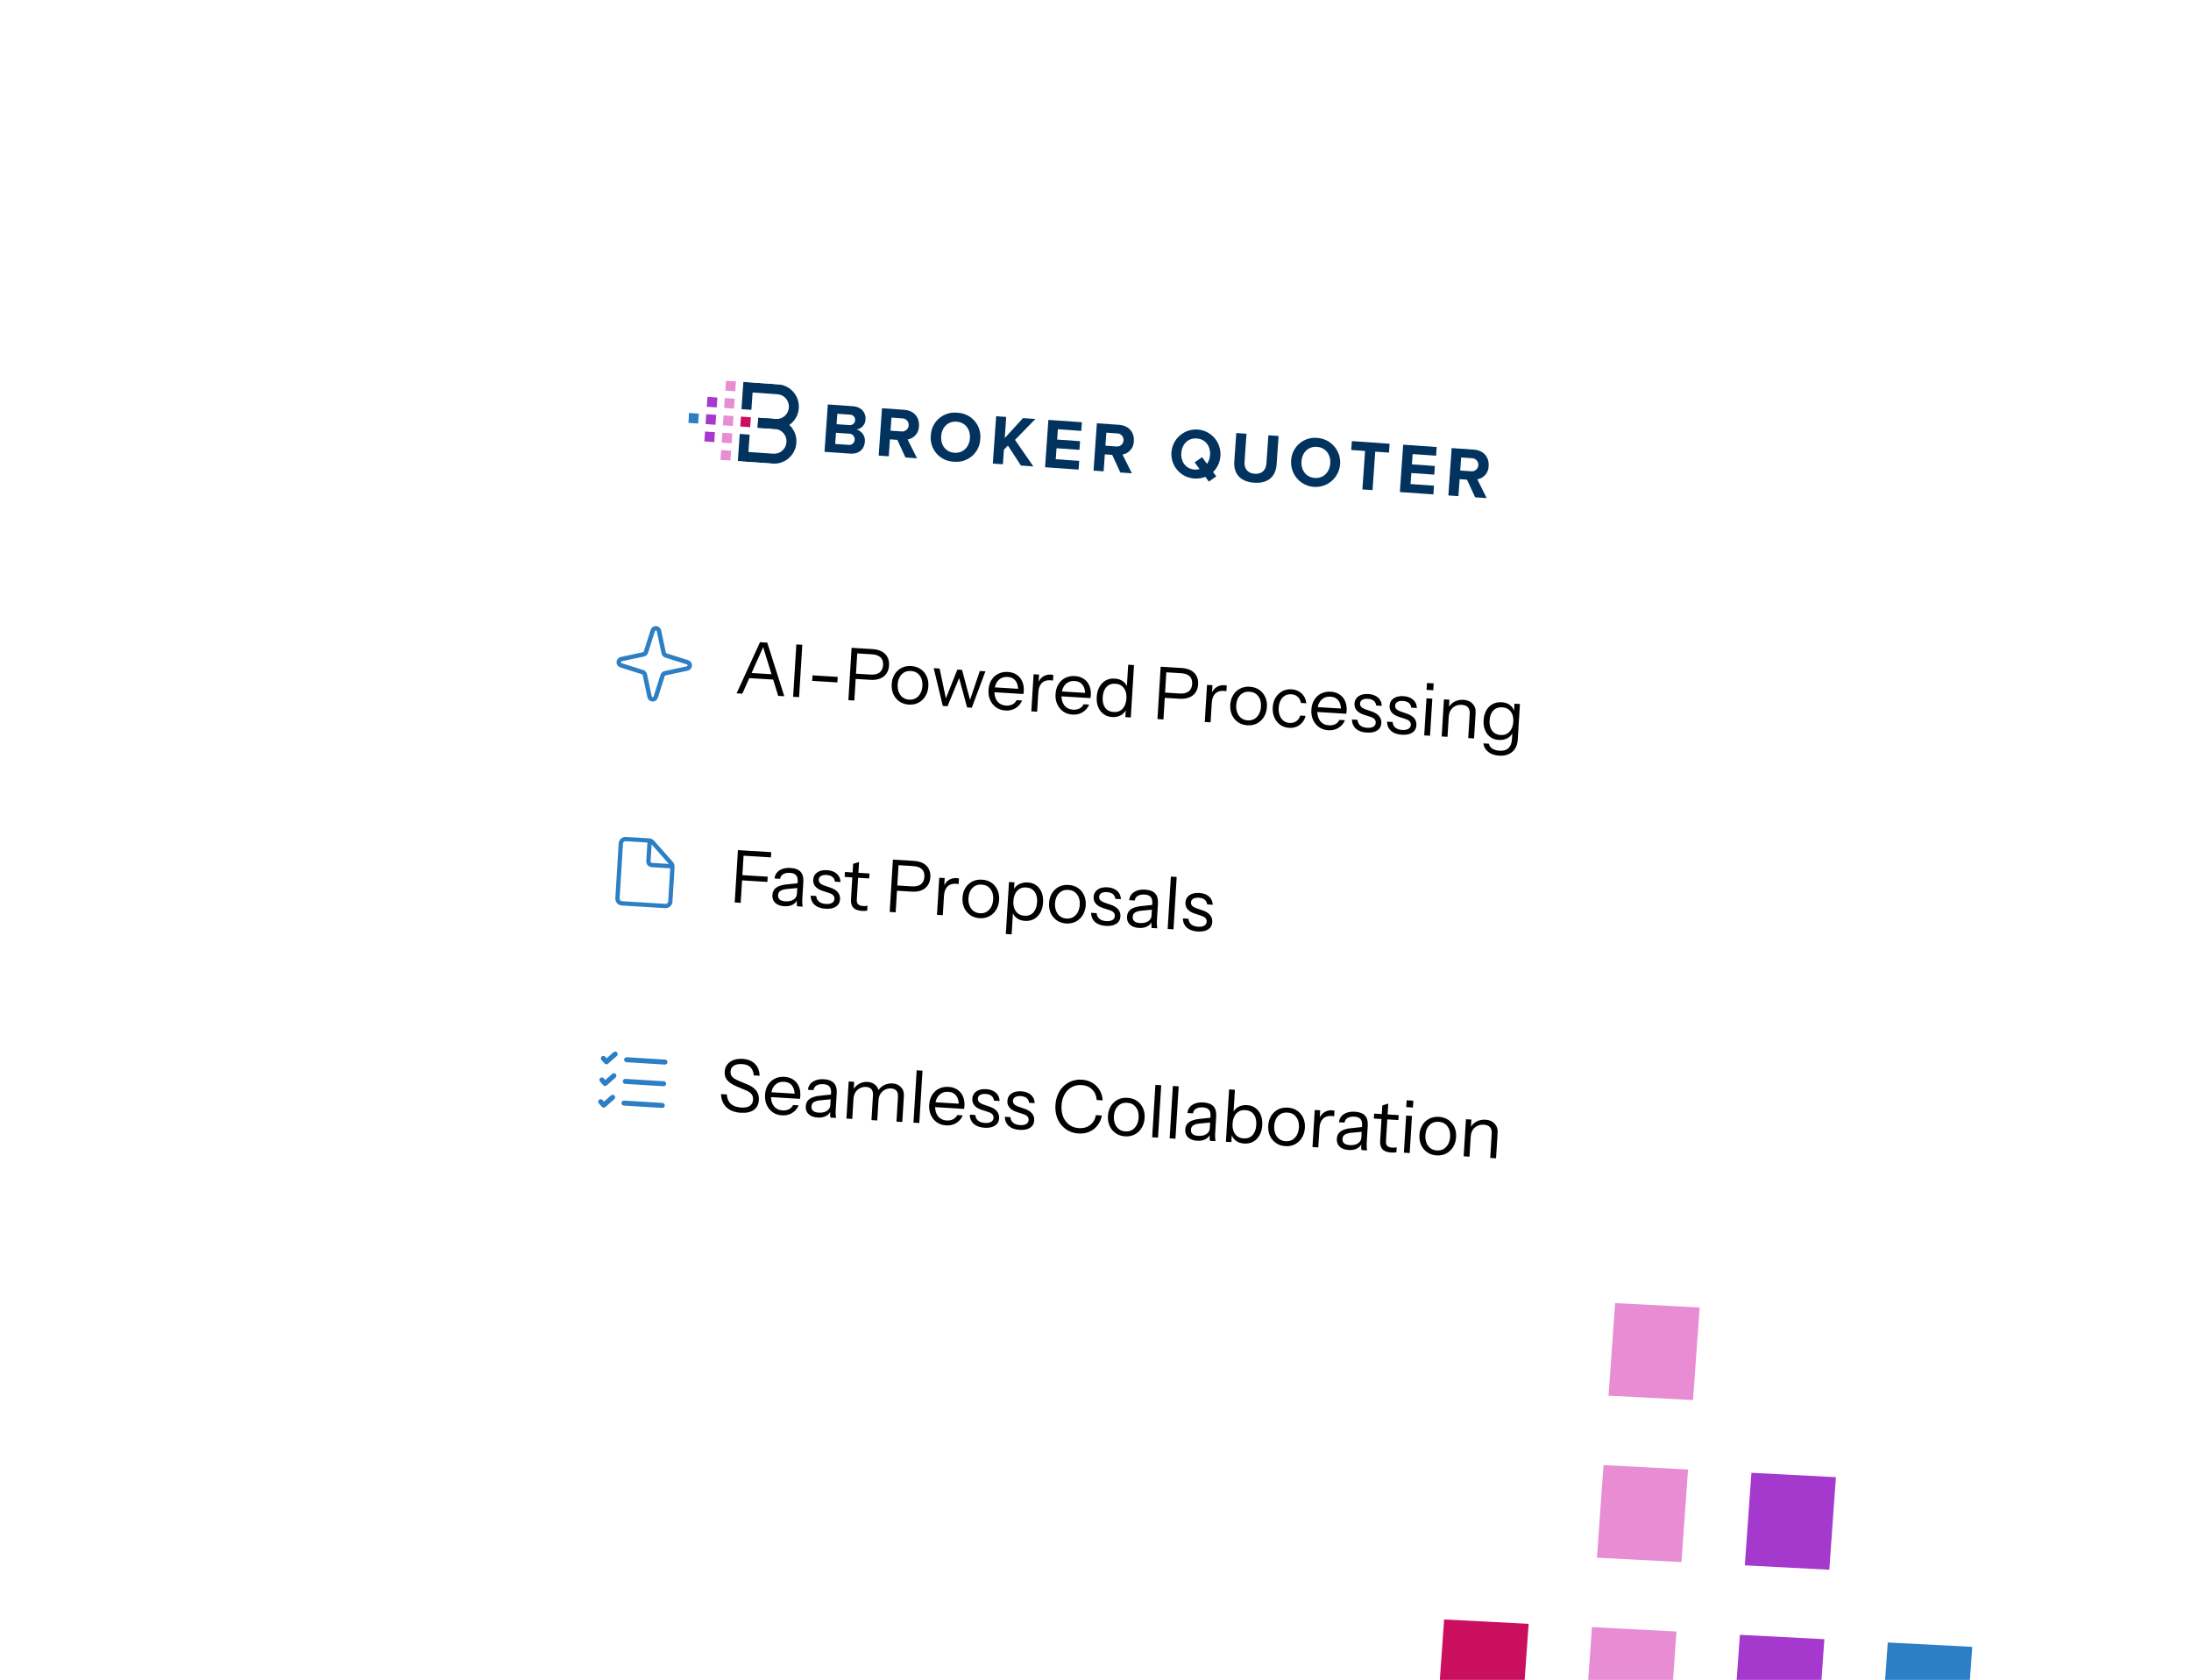 <svg width="493" height="378" viewBox="0 0 493 378" fill="none" xmlns="http://www.w3.org/2000/svg">
<rect y="207.97" width="336.619" height="483.647" rx="24" transform="rotate(-20.599 0 207.97)" fill="white" fill-opacity="0.8"/>
<g filter="url(#filter0_d_1902_3072)">
<rect x="121.398" y="14.943" width="353.24" height="507.527" rx="25" transform="rotate(3.435 121.398 14.943)" fill="white"/>
</g>
<g filter="url(#filter1_ddd_1902_3072)">
<rect x="140.883" y="54.744" width="210.578" height="28.551" rx="14.276" transform="rotate(4 140.883 54.744)" fill="white"/>
<g clip-path="url(#clip0_1902_3072)">
<g opacity="0.999">
<path d="M168.952 69.896L166.722 69.74L166.566 71.971L168.796 72.126L168.952 69.896Z" fill="#C90F5E"/>
<path d="M165.049 69.623L162.819 69.468L162.663 71.698L164.894 71.854L165.049 69.623Z" fill="#E88CD3"/>
<path d="M161.147 69.35L158.917 69.195L158.761 71.425L160.991 71.581L161.147 69.35Z" fill="#A639CD"/>
<path d="M157.244 69.078L155.014 68.922L154.858 71.152L157.088 71.308L157.244 69.078Z" fill="#2C7FC4"/>
<path d="M165.595 61.818L163.365 61.662L163.209 63.892L165.439 64.048L165.595 61.818Z" fill="#E88CD3"/>
<path d="M165.322 65.721L163.092 65.565L162.936 67.795L165.166 67.951L165.322 65.721Z" fill="#E88CD3"/>
<path d="M161.42 65.448L159.19 65.292L159.034 67.522L161.264 67.678L161.42 65.448Z" fill="#A639CD"/>
<path d="M164.777 73.526L162.546 73.37L162.39 75.6L164.621 75.756L164.777 73.526Z" fill="#E88CD3"/>
<path d="M160.874 73.253L158.644 73.097L158.488 75.327L160.718 75.483L160.874 73.253Z" fill="#A639CD"/>
<path d="M164.504 77.429L162.274 77.273L162.118 79.503L164.348 79.659L164.504 77.429Z" fill="#E88CD3"/>
<path d="M170.469 72.243L170.625 70.013L174.528 70.286C174.716 70.3 174.906 70.294 175.093 70.27C175.455 70.222 175.803 70.103 176.119 69.92C176.588 69.649 176.969 69.247 177.215 68.764C177.298 68.601 177.364 68.429 177.413 68.253C177.515 67.887 177.542 67.505 177.492 67.129C177.445 66.766 177.326 66.416 177.143 66.099C176.872 65.63 176.471 65.249 175.987 65.003C175.824 64.92 175.652 64.854 175.476 64.804C175.293 64.754 175.106 64.723 174.918 64.711L169.342 64.321L169.069 68.224L166.839 68.068L167.268 61.935L175.073 62.481C175.413 62.505 175.75 62.562 176.078 62.654C176.71 62.83 177.302 63.129 177.819 63.534C178.588 64.135 179.166 64.947 179.483 65.871C179.59 66.183 179.665 66.505 179.709 66.833C179.798 67.51 179.75 68.198 179.567 68.855C179.391 69.488 179.092 70.08 178.687 70.597C178.086 71.365 177.275 71.943 176.352 72.26C176.04 72.367 175.717 72.443 175.39 72.487C175.052 72.531 174.711 72.541 174.372 72.516L170.469 72.243Z" fill="#02335E"/>
<path d="M170.625 70.013L170.469 72.243L174.372 72.516C174.56 72.529 174.747 72.561 174.929 72.611C175.281 72.709 175.609 72.875 175.897 73.1C176.324 73.434 176.645 73.885 176.821 74.397C176.88 74.571 176.922 74.75 176.946 74.932C176.996 75.308 176.969 75.69 176.868 76.055C176.77 76.407 176.604 76.735 176.379 77.023C176.045 77.45 175.594 77.771 175.082 77.947C174.908 78.007 174.729 78.049 174.547 78.073C174.36 78.098 174.17 78.104 173.982 78.092L168.406 77.702L168.679 73.799L166.449 73.643L166.02 79.776L173.826 80.322C174.166 80.346 174.507 80.335 174.844 80.29C175.495 80.204 176.123 79.99 176.691 79.661C177.536 79.173 178.221 78.45 178.664 77.58C178.813 77.286 178.933 76.977 179.022 76.659C179.204 76.001 179.252 75.313 179.163 74.636C179.077 73.985 178.863 73.358 178.534 72.789C178.045 71.944 177.322 71.259 176.451 70.817C176.157 70.668 175.849 70.548 175.532 70.459C175.204 70.368 174.867 70.31 174.528 70.286L170.625 70.013Z" fill="#02335E"/>
</g>
<path d="M186.27 67.012L191.876 67.404C193.905 67.546 194.852 68.912 194.753 70.334C194.746 70.895 194.54 71.435 194.173 71.859C193.805 72.283 193.299 72.563 192.745 72.649C193.331 72.817 193.839 73.186 194.179 73.691C194.52 74.197 194.671 74.806 194.606 75.412C194.494 77.01 193.334 78.213 191.306 78.071L185.524 77.666L186.27 67.012ZM191.082 71.65C191.242 71.675 191.407 71.666 191.563 71.623C191.72 71.58 191.866 71.504 191.992 71.401C192.117 71.297 192.219 71.169 192.292 71.023C192.364 70.877 192.404 70.718 192.41 70.555C192.424 70.395 192.403 70.233 192.351 70.081C192.298 69.929 192.214 69.79 192.105 69.672C191.995 69.554 191.862 69.46 191.714 69.397C191.566 69.333 191.407 69.301 191.246 69.302L188.402 69.103L188.238 71.452L191.082 71.65ZM190.851 76.096C191.025 76.13 191.205 76.126 191.378 76.083C191.55 76.041 191.712 75.961 191.851 75.851C191.989 75.74 192.103 75.6 192.183 75.441C192.262 75.283 192.307 75.108 192.313 74.931C192.326 74.756 192.303 74.58 192.243 74.415C192.184 74.25 192.091 74.099 191.969 73.972C191.848 73.846 191.701 73.746 191.539 73.68C191.376 73.614 191.202 73.583 191.026 73.589L188.103 73.384L187.928 75.893L190.851 76.096Z" fill="#02335E"/>
<path d="M201.909 74.975L200.247 74.859L199.981 78.677L197.713 78.518L198.458 67.864L203.441 68.213C205.661 68.368 206.918 69.916 206.779 71.897C206.774 72.618 206.515 73.313 206.048 73.862C205.582 74.41 204.936 74.777 204.226 74.897L206.34 79.122L203.736 78.94L201.909 74.975ZM202.969 70.138L200.589 69.971L200.384 72.911L202.764 73.077C202.966 73.109 203.173 73.098 203.371 73.046C203.568 72.994 203.753 72.901 203.913 72.773C204.073 72.645 204.205 72.486 204.3 72.304C204.394 72.123 204.45 71.923 204.464 71.719C204.479 71.515 204.451 71.31 204.383 71.117C204.314 70.924 204.206 70.748 204.065 70.599C203.925 70.45 203.755 70.332 203.566 70.253C203.377 70.173 203.174 70.134 202.969 70.138Z" fill="#02335E"/>
<path d="M215.385 68.87C216.123 68.891 216.848 69.063 217.515 69.376C218.183 69.689 218.779 70.136 219.266 70.69C219.753 71.244 220.12 71.892 220.346 72.594C220.571 73.296 220.649 74.037 220.575 74.771C220.546 75.508 220.366 76.231 220.045 76.894C219.724 77.558 219.27 78.149 218.711 78.63C218.151 79.11 217.499 79.47 216.794 79.687C216.089 79.904 215.348 79.974 214.615 79.892C213.879 79.869 213.156 79.696 212.49 79.382C211.824 79.068 211.23 78.621 210.745 78.067C210.26 77.514 209.893 76.867 209.669 76.165C209.445 75.464 209.368 74.725 209.442 73.992C209.471 73.257 209.651 72.535 209.97 71.873C210.29 71.21 210.743 70.62 211.3 70.139C211.858 69.659 212.508 69.299 213.211 69.08C213.914 68.862 214.654 68.79 215.385 68.87ZM215.245 70.883C213.28 70.746 211.913 72.159 211.774 74.155C211.635 76.136 212.791 77.742 214.756 77.879C216.72 78.016 218.104 76.588 218.243 74.608C218.382 72.61 217.209 71.022 215.245 70.884L215.245 70.883Z" fill="#02335E"/>
<path d="M226.794 76.266L225.894 77.198L225.665 80.473L223.397 80.314L224.142 69.66L226.41 69.819L226.077 74.579L230.18 70.082L232.975 70.278L228.393 74.981L232.518 80.952L229.722 80.756L226.794 76.266Z" fill="#02335E"/>
<path d="M235.898 70.482L243.437 71.01L243.301 72.961L238.03 72.592L237.868 74.908L243.028 75.269L242.891 77.22L237.732 76.86L237.559 79.336L242.829 79.704L242.692 81.669L235.153 81.142L235.898 70.482Z" fill="#02335E"/>
<path d="M250.259 78.356L248.597 78.24L248.33 82.058L246.062 81.899L246.807 71.245L251.791 71.594C254.011 71.749 255.267 73.297 255.129 75.278C255.124 75.999 254.865 76.694 254.398 77.243C253.931 77.791 253.286 78.158 252.576 78.278L254.689 82.503L252.086 82.321L250.259 78.356ZM251.319 73.519L248.939 73.352L248.733 76.292L251.113 76.458C251.315 76.489 251.522 76.478 251.719 76.425C251.917 76.372 252.101 76.279 252.261 76.152C252.42 76.024 252.552 75.865 252.647 75.684C252.742 75.503 252.798 75.304 252.812 75.1C252.827 74.896 252.798 74.692 252.73 74.499C252.661 74.307 252.553 74.13 252.412 73.982C252.272 73.833 252.102 73.715 251.914 73.636C251.726 73.556 251.523 73.516 251.319 73.519Z" fill="#02335E"/>
<path d="M272.957 82.223L273.674 83.188L272.002 84.372L271.226 83.309C270.404 83.618 269.524 83.743 268.649 83.674C267.562 83.586 266.526 83.178 265.671 82.502C264.816 81.826 264.181 80.912 263.844 79.875C263.507 78.839 263.484 77.726 263.779 76.676C264.073 75.627 264.671 74.688 265.498 73.978C266.325 73.267 267.343 72.817 268.425 72.685C269.507 72.552 270.604 72.742 271.578 73.231C272.552 73.721 273.359 74.487 273.899 75.434C274.438 76.381 274.685 77.466 274.609 78.554C274.541 79.942 273.951 81.252 272.957 82.223ZM269.923 81.546L268.809 80.039L270.479 78.872L271.593 80.378C272.004 79.792 272.241 79.102 272.278 78.387C272.418 76.391 271.245 74.8 269.28 74.663C267.316 74.525 265.949 75.939 265.809 77.935C265.671 79.916 266.826 81.521 268.791 81.659C269.172 81.689 269.556 81.651 269.923 81.546Z" fill="#02335E"/>
<path d="M278.179 73.439L280.479 73.6L280.037 79.925C279.933 81.41 280.676 82.491 282.337 82.607C283.966 82.721 284.852 81.755 284.956 80.269L285.399 73.944L287.699 74.105L287.252 80.494C287.067 83.145 285.423 84.844 282.197 84.618C278.938 84.391 277.548 82.464 277.731 79.844L278.179 73.439Z" fill="#02335E"/>
<path d="M296.464 74.54C297.551 74.625 298.589 75.031 299.446 75.705C300.304 76.379 300.942 77.292 301.282 78.329C301.621 79.365 301.646 80.479 301.353 81.53C301.061 82.58 300.464 83.521 299.638 84.233C298.811 84.945 297.793 85.396 296.711 85.53C295.628 85.665 294.53 85.475 293.555 84.986C292.58 84.498 291.772 83.731 291.232 82.784C290.692 81.836 290.444 80.75 290.52 79.662C290.549 78.927 290.729 78.205 291.049 77.542C291.369 76.879 291.821 76.29 292.379 75.809C292.936 75.329 293.587 74.968 294.289 74.75C294.992 74.531 295.732 74.46 296.464 74.54ZM296.323 76.553C294.359 76.415 292.992 77.829 292.852 79.825C292.714 81.806 293.869 83.411 295.834 83.549C297.799 83.686 299.183 82.258 299.321 80.277C299.461 78.279 298.288 76.691 296.323 76.554L296.323 76.553Z" fill="#02335E"/>
<path d="M307.159 77.472L304.044 77.254L304.184 75.257L312.681 75.852L312.542 77.848L309.443 77.631L308.838 86.289L306.552 86.129L307.159 77.472Z" fill="#02335E"/>
<path d="M315.731 76.065L323.271 76.592L323.134 78.543L317.863 78.175L317.702 80.491L322.861 80.852L322.725 82.803L317.565 82.442L317.392 84.918L322.663 85.287L322.526 87.251L314.986 86.724L315.731 76.065Z" fill="#02335E"/>
<path d="M330.092 83.939L328.432 83.823L328.165 87.64L325.897 87.482L326.642 76.828L331.625 77.176C333.845 77.332 335.102 78.88 334.963 80.861C334.958 81.581 334.699 82.277 334.233 82.825C333.766 83.374 333.12 83.74 332.41 83.861L334.524 88.085L331.92 87.903L330.092 83.939ZM331.153 79.101L328.773 78.935L328.567 81.874L330.947 82.041C331.149 82.072 331.356 82.06 331.553 82.008C331.751 81.955 331.935 81.862 332.095 81.734C332.254 81.606 332.386 81.447 332.481 81.266C332.576 81.085 332.632 80.886 332.646 80.683C332.661 80.479 332.632 80.274 332.564 80.082C332.495 79.889 332.387 79.713 332.246 79.564C332.106 79.416 331.936 79.298 331.748 79.218C331.56 79.138 331.357 79.099 331.153 79.101Z" fill="#02335E"/>
</g>
</g>
<path d="M148.277 141.949L149.344 146.95C149.37 147.075 149.429 147.19 149.515 147.284C149.601 147.379 149.71 147.449 149.832 147.487L154.707 149.033C155.412 149.257 155.363 150.272 154.639 150.427L149.637 151.494C149.512 151.521 149.397 151.58 149.302 151.666C149.208 151.752 149.138 151.861 149.1 151.982L147.554 156.857C147.329 157.563 146.315 157.514 146.16 156.79L145.093 151.788C145.066 151.663 145.007 151.548 144.921 151.453C144.836 151.359 144.726 151.289 144.605 151.25L139.73 149.704C139.024 149.48 139.074 148.466 139.798 148.311L144.8 147.244C144.925 147.217 145.04 147.158 145.134 147.072C145.229 146.986 145.299 146.877 145.337 146.756L146.883 141.881C147.107 141.175 148.122 141.224 148.277 141.949Z" stroke="#2C7FC4" stroke-linecap="round" stroke-linejoin="round"/>
<path d="M165.739 156.012L171.009 144.508L172.187 144.58L167.032 156.091L165.739 156.012ZM175.099 156.585L171.385 144.531L172.645 144.608L176.474 156.669L175.099 156.585ZM168.289 151.388L174.442 151.765L174.369 152.943L168.217 152.566L168.289 151.388ZM178.463 156.79L179.184 145.008L180.525 145.09L179.805 156.872L178.463 156.79ZM182.754 153.209L182.83 151.966L188.492 152.312L188.416 153.556L182.754 153.209ZM190.896 157.551L191.616 145.769L196.297 146.055C197.137 146.106 197.843 146.286 198.415 146.595C198.988 146.904 199.411 147.324 199.685 147.855C199.97 148.387 200.091 149.013 200.047 149.733C200.003 150.454 199.806 151.066 199.458 151.57C199.121 152.064 198.649 152.435 198.043 152.682C197.437 152.93 196.713 153.028 195.873 152.977L192.175 152.751L192.247 151.572L195.896 151.796C196.769 151.849 197.441 151.693 197.912 151.328C198.395 150.952 198.659 150.393 198.705 149.651C198.75 148.91 198.561 148.334 198.137 147.925C197.713 147.516 197.059 147.284 196.176 147.23L192.886 147.029L192.238 157.633L190.896 157.551ZM204.5 158.547C203.682 158.497 202.974 158.262 202.375 157.842C201.777 157.422 201.323 156.875 201.014 156.199C200.717 155.512 200.593 154.755 200.644 153.926C200.695 153.086 200.915 152.354 201.304 151.732C201.692 151.11 202.203 150.632 202.837 150.298C203.481 149.965 204.213 149.824 205.031 149.874C205.86 149.925 206.569 150.154 207.157 150.563C207.756 150.972 208.205 151.508 208.504 152.173C208.814 152.838 208.943 153.59 208.892 154.43C208.841 155.259 208.621 155.996 208.231 156.64C207.853 157.274 207.341 157.763 206.696 158.106C206.061 158.451 205.33 158.598 204.5 158.547ZM204.569 157.434C205.136 157.469 205.635 157.363 206.066 157.115C206.498 156.857 206.844 156.489 207.103 156.013C207.362 155.536 207.511 154.975 207.551 154.332C207.609 153.372 207.4 152.587 206.923 151.977C206.456 151.368 205.803 151.038 204.963 150.987C204.134 150.936 203.445 151.184 202.897 151.731C202.349 152.278 202.046 153.031 201.987 153.991C201.947 154.635 202.027 155.209 202.226 155.714C202.425 156.219 202.724 156.626 203.121 156.935C203.53 157.234 204.012 157.4 204.569 157.434ZM212.14 158.85L210.097 150.348L211.423 150.429L212.949 157.701L212.622 157.681L215.416 150.674L216.479 150.739L218.415 158.035L218.088 158.015L220.472 150.983L221.732 151.06L218.669 159.249L217.605 159.184L215.676 152.053L216.02 152.074L213.203 158.915L212.14 158.85ZM226.233 159.876C225.437 159.828 224.744 159.599 224.156 159.191C223.569 158.772 223.12 158.224 222.811 157.548C222.502 156.872 222.374 156.109 222.426 155.258C222.478 154.407 222.692 153.67 223.07 153.047C223.459 152.414 223.976 151.936 224.62 151.614C225.263 151.292 225.989 151.156 226.796 151.205C227.571 151.253 228.231 151.463 228.778 151.836C229.336 152.209 229.748 152.711 230.016 153.34C230.295 153.971 230.41 154.7 230.359 155.53C230.352 155.639 230.34 155.742 230.324 155.839C230.318 155.938 230.3 156.046 230.271 156.165L223.381 155.743L223.449 154.647L229.536 155.019L229.074 155.599C229.135 154.595 228.958 153.812 228.544 153.25C228.141 152.678 227.536 152.367 226.728 152.318C225.899 152.267 225.21 152.515 224.662 153.062C224.126 153.599 223.828 154.353 223.769 155.324C223.708 156.316 223.91 157.128 224.375 157.759C224.852 158.379 225.516 158.716 226.367 158.768C226.901 158.8 227.377 158.714 227.795 158.51C228.213 158.295 228.529 157.975 228.741 157.549L229.984 157.626C229.665 158.373 229.17 158.95 228.499 159.358C227.839 159.756 227.084 159.928 226.233 159.876ZM232.06 160.068L232.57 151.723L233.798 151.798L233.667 153.925L233.749 153.93L233.369 160.149L232.06 160.068ZM233.635 155.796L233.544 153.803C233.783 153.105 234.165 152.587 234.69 152.247C235.214 151.906 235.804 151.756 236.459 151.796C236.731 151.813 236.915 151.846 237.011 151.896L236.934 153.156C236.881 153.131 236.805 153.115 236.707 153.109C236.609 153.092 236.49 153.079 236.348 153.071C235.519 153.02 234.871 153.232 234.404 153.707C233.948 154.172 233.692 154.868 233.635 155.796ZM241.319 160.799C240.522 160.75 239.83 160.522 239.242 160.114C238.654 159.694 238.206 159.147 237.897 158.471C237.588 157.795 237.459 157.032 237.511 156.181C237.563 155.33 237.778 154.593 238.156 153.97C238.545 153.336 239.061 152.859 239.705 152.537C240.349 152.215 241.075 152.079 241.882 152.128C242.657 152.175 243.317 152.386 243.864 152.758C244.421 153.132 244.834 153.634 245.102 154.263C245.381 154.893 245.495 155.623 245.445 156.452C245.438 156.561 245.426 156.665 245.409 156.762C245.403 156.86 245.386 156.969 245.357 157.087L238.467 156.666L238.534 155.57L244.622 155.942L244.159 156.521C244.221 155.518 244.044 154.735 243.629 154.173C243.226 153.601 242.621 153.29 241.814 153.241C240.985 153.19 240.296 153.438 239.748 153.985C239.212 154.522 238.914 155.275 238.854 156.246C238.794 157.239 238.996 158.051 239.461 158.681C239.938 159.302 240.601 159.638 241.452 159.69C241.987 159.723 242.463 159.637 242.881 159.433C243.299 159.217 243.614 158.897 243.826 158.472L245.07 158.548C244.751 159.295 244.255 159.873 243.584 160.281C242.925 160.678 242.17 160.851 241.319 160.799ZM253.217 161.362L253.336 159.415L253.496 159.474C253.25 160.094 252.838 160.573 252.259 160.91C251.691 161.247 251.025 161.393 250.261 161.346C249.508 161.3 248.859 161.08 248.314 160.685C247.78 160.291 247.374 159.762 247.097 159.099C246.831 158.437 246.724 157.675 246.777 156.813C246.83 155.94 247.035 155.186 247.392 154.551C247.748 153.916 248.221 153.436 248.81 153.11C249.4 152.785 250.076 152.646 250.84 152.692C251.625 152.74 252.274 152.972 252.785 153.386C253.296 153.801 253.628 154.363 253.782 155.073L253.518 155.09L253.856 149.575L255.165 149.655L254.444 161.438L253.217 161.362ZM250.577 160.215C251.417 160.267 252.089 160.023 252.592 159.485C253.108 158.936 253.396 158.165 253.457 157.172C253.516 156.201 253.323 155.417 252.878 154.821C252.432 154.224 251.795 153.901 250.966 153.85C250.137 153.799 249.47 154.043 248.967 154.582C248.463 155.12 248.18 155.891 248.119 156.895C248.059 157.877 248.246 158.666 248.68 159.262C249.115 159.847 249.748 160.165 250.577 160.215ZM260.444 161.805L261.164 150.022L265.845 150.309C266.685 150.36 267.391 150.54 267.963 150.849C268.536 151.158 268.959 151.578 269.233 152.109C269.518 152.641 269.639 153.267 269.595 153.987C269.551 154.707 269.354 155.319 269.006 155.824C268.669 156.318 268.197 156.689 267.591 156.936C266.985 157.184 266.261 157.282 265.421 157.231L261.723 157.004L261.795 155.826L265.444 156.049C266.317 156.103 266.989 155.947 267.46 155.581C267.943 155.206 268.207 154.647 268.253 153.905C268.298 153.163 268.109 152.588 267.685 152.179C267.261 151.769 266.607 151.538 265.723 151.484L262.434 151.283L261.786 161.887L260.444 161.805ZM271.085 162.455L271.595 154.11L272.822 154.185L272.692 156.312L272.774 156.317L272.394 162.535L271.085 162.455ZM272.66 158.183L272.568 156.189C272.808 155.492 273.19 154.974 273.715 154.633C274.239 154.293 274.829 154.143 275.483 154.183C275.756 154.2 275.94 154.233 276.036 154.283L275.959 155.543C275.906 155.518 275.83 155.502 275.732 155.496C275.634 155.479 275.514 155.466 275.373 155.458C274.544 155.407 273.895 155.619 273.428 156.094C272.973 156.559 272.717 157.255 272.66 158.183ZM280.68 163.206C279.862 163.156 279.154 162.921 278.555 162.502C277.957 162.082 277.503 161.534 277.194 160.858C276.897 160.172 276.773 159.414 276.824 158.585C276.875 157.745 277.095 157.014 277.484 156.392C277.872 155.769 278.383 155.291 279.017 154.958C279.661 154.625 280.393 154.483 281.211 154.533C282.04 154.584 282.749 154.814 283.337 155.222C283.936 155.631 284.385 156.168 284.684 156.832C284.994 157.497 285.123 158.249 285.071 159.089C285.021 159.919 284.801 160.655 284.411 161.299C284.032 161.933 283.521 162.422 282.876 162.766C282.241 163.11 281.51 163.257 280.68 163.206ZM280.749 162.094C281.316 162.128 281.815 162.022 282.246 161.775C282.678 161.516 283.024 161.149 283.283 160.672C283.542 160.195 283.691 159.635 283.731 158.991C283.789 158.031 283.58 157.246 283.103 156.637C282.636 156.028 281.983 155.698 281.143 155.646C280.314 155.596 279.625 155.844 279.077 156.39C278.529 156.937 278.225 157.691 278.167 158.651C278.127 159.294 278.207 159.869 278.406 160.374C278.605 160.879 278.904 161.286 279.301 161.595C279.71 161.893 280.192 162.06 280.749 162.094ZM290.073 163.781C289.31 163.734 288.639 163.507 288.062 163.099C287.496 162.682 287.059 162.135 286.75 161.459C286.452 160.773 286.329 160.01 286.38 159.17C286.432 158.329 286.646 157.598 287.024 156.975C287.412 156.353 287.912 155.874 288.524 155.539C289.147 155.205 289.835 155.061 290.587 155.107C291.209 155.145 291.758 155.299 292.235 155.569C292.722 155.84 293.11 156.208 293.399 156.675C293.699 157.131 293.875 157.657 293.927 158.251L292.716 158.177C292.639 157.636 292.415 157.184 292.043 156.822C291.671 156.46 291.174 156.26 290.552 156.222C290.017 156.189 289.546 156.292 289.137 156.529C288.728 156.767 288.4 157.119 288.153 157.586C287.905 158.053 287.762 158.608 287.722 159.252C287.683 159.895 287.757 160.469 287.945 160.973C288.134 161.478 288.416 161.878 288.792 162.175C289.179 162.472 289.639 162.638 290.174 162.67C290.774 162.707 291.286 162.574 291.71 162.271C292.134 161.958 292.417 161.537 292.559 161.009L293.77 161.083C293.636 161.656 293.387 162.155 293.021 162.582C292.667 162.998 292.237 163.311 291.732 163.521C291.226 163.731 290.673 163.818 290.073 163.781ZM298.881 164.32C298.085 164.271 297.393 164.042 296.804 163.634C296.217 163.215 295.768 162.667 295.459 161.992C295.15 161.316 295.022 160.552 295.074 159.701C295.126 158.85 295.341 158.113 295.718 157.49C296.107 156.857 296.624 156.38 297.268 156.058C297.912 155.736 298.637 155.599 299.445 155.649C300.219 155.696 300.88 155.906 301.426 156.279C301.984 156.653 302.397 157.154 302.665 157.784C302.944 158.414 303.058 159.144 303.007 159.973C303 160.082 302.989 160.185 302.972 160.283C302.966 160.381 302.948 160.489 302.919 160.608L296.03 160.187L296.097 159.09L302.184 159.463L301.722 160.042C301.783 159.038 301.607 158.256 301.192 157.694C300.789 157.122 300.184 156.811 299.376 156.761C298.547 156.711 297.859 156.959 297.311 157.506C296.774 158.042 296.476 158.796 296.417 159.767C296.356 160.76 296.558 161.571 297.023 162.202C297.5 162.823 298.164 163.159 299.015 163.211C299.549 163.244 300.026 163.158 300.443 162.953C300.862 162.738 301.177 162.418 301.389 161.993L302.633 162.069C302.313 162.816 301.818 163.393 301.147 163.801C300.487 164.199 299.732 164.372 298.881 164.32ZM307.529 164.849C306.504 164.786 305.7 164.501 305.117 163.995C304.536 163.477 304.228 162.78 304.194 161.902L305.454 161.979C305.498 162.518 305.707 162.941 306.083 163.249C306.458 163.557 306.973 163.731 307.628 163.771C308.206 163.806 308.665 163.725 309.006 163.526C309.347 163.328 309.529 163.027 309.554 162.624C309.571 162.34 309.494 162.089 309.321 161.87C309.149 161.641 308.789 161.438 308.241 161.262L306.92 160.836C306.169 160.593 305.614 160.258 305.257 159.831C304.901 159.393 304.74 158.891 304.774 158.323C304.818 157.603 305.12 157.053 305.68 156.671C306.241 156.278 306.979 156.11 307.896 156.166C308.801 156.221 309.524 156.484 310.065 156.955C310.606 157.426 310.89 158.051 310.919 158.831L309.659 158.754C309.61 158.302 309.424 157.945 309.101 157.685C308.777 157.424 308.337 157.277 307.781 157.243C307.246 157.21 306.825 157.288 306.518 157.477C306.211 157.656 306.047 157.93 306.024 158.301C306.007 158.585 306.095 158.837 306.29 159.057C306.496 159.277 306.845 159.474 307.338 159.646L308.625 160.087C309.387 160.341 309.951 160.693 310.318 161.143C310.685 161.592 310.85 162.117 310.813 162.717C310.768 163.448 310.455 164.004 309.873 164.384C309.292 164.754 308.511 164.909 307.529 164.849ZM315.423 165.331C314.398 165.269 313.594 164.984 313.012 164.478C312.43 163.96 312.123 163.263 312.089 162.384L313.349 162.462C313.392 163.001 313.602 163.424 313.977 163.732C314.353 164.04 314.868 164.213 315.522 164.253C316.1 164.289 316.56 164.207 316.901 164.009C317.241 163.811 317.424 163.51 317.449 163.106C317.466 162.823 317.388 162.572 317.215 162.353C317.043 162.124 316.683 161.921 316.136 161.745L314.815 161.319C314.063 161.076 313.509 160.741 313.152 160.314C312.795 159.876 312.634 159.374 312.669 158.806C312.713 158.086 313.015 157.535 313.575 157.154C314.135 156.761 314.874 156.592 315.79 156.648C316.696 156.704 317.419 156.967 317.959 157.438C318.5 157.909 318.785 158.534 318.814 159.314L317.554 159.237C317.505 158.785 317.319 158.428 316.995 158.168C316.671 157.907 316.232 157.759 315.675 157.725C315.141 157.693 314.72 157.771 314.412 157.96C314.106 158.139 313.941 158.413 313.919 158.784C313.901 159.068 313.99 159.32 314.184 159.54C314.39 159.76 314.739 159.957 315.232 160.129L316.52 160.569C317.281 160.824 317.846 161.176 318.213 161.626C318.579 162.075 318.744 162.6 318.708 163.2C318.663 163.931 318.35 164.487 317.768 164.867C317.187 165.237 316.405 165.392 315.423 165.331ZM320.465 165.476L320.975 157.13L322.285 157.21L321.774 165.556L320.465 165.476ZM320.993 155.226L321.087 153.687L322.593 153.779L322.499 155.318L320.993 155.226ZM324.396 165.716L324.907 157.37L326.134 157.445L326.014 159.409L326.096 159.414L325.705 165.796L324.396 165.716ZM330.369 166.081L330.703 160.616C330.742 159.983 330.613 159.499 330.316 159.163C330.019 158.827 329.56 158.64 328.938 158.602C328.392 158.569 327.899 158.659 327.459 158.873C327.03 159.088 326.682 159.401 326.416 159.811C326.161 160.223 326.016 160.712 325.982 161.28L325.89 159.286C326.212 158.682 326.673 158.217 327.273 157.893C327.884 157.569 328.56 157.429 329.302 157.475C330.175 157.528 330.858 157.822 331.351 158.356C331.855 158.879 332.083 159.545 332.034 160.352L331.678 166.161L330.369 166.081ZM337.299 170.037C336.306 169.976 335.492 169.691 334.855 169.181C334.228 168.683 333.867 168.047 333.772 167.275L335.016 167.351C335.109 167.795 335.356 168.155 335.755 168.431C336.164 168.719 336.729 168.885 337.449 168.929C338.3 168.981 338.958 168.786 339.423 168.343C339.887 167.912 340.147 167.249 340.202 166.354L340.311 164.571L340.472 164.613C340.248 165.235 339.846 165.719 339.267 166.067C338.688 166.404 338.016 166.549 337.253 166.502C336.522 166.458 335.889 166.244 335.354 165.861C334.819 165.467 334.419 164.944 334.152 164.292C333.885 163.641 333.777 162.895 333.829 162.055C333.881 161.204 334.085 160.467 334.44 159.842C334.796 159.218 335.268 158.749 335.857 158.434C336.457 158.11 337.139 157.971 337.903 158.017C338.688 158.065 339.331 158.296 339.832 158.71C340.343 159.125 340.664 159.692 340.795 160.412L340.647 160.419L340.774 158.341L342.001 158.416L341.511 166.434C341.438 167.623 341.026 168.54 340.275 169.184C339.524 169.828 338.532 170.112 337.299 170.037ZM337.649 165.393C338.467 165.443 339.134 165.199 339.648 164.661C340.163 164.123 340.45 163.369 340.509 162.398C340.567 161.449 340.373 160.687 339.927 160.112C339.481 159.526 338.848 159.208 338.03 159.158C337.201 159.108 336.53 159.346 336.015 159.873C335.512 160.401 335.231 161.15 335.172 162.121C335.114 163.07 335.307 163.843 335.753 164.44C336.199 165.025 336.831 165.343 337.649 165.393Z" fill="black"/>
<path d="M140.85 188.324C140.44 188.299 140.038 188.437 139.731 188.709C139.424 188.981 139.237 189.363 139.212 189.772L138.457 202.116C138.432 202.525 138.571 202.927 138.843 203.234C139.114 203.541 139.497 203.728 139.906 203.753L149.678 204.351C150.087 204.376 150.489 204.237 150.796 203.966C151.103 203.694 151.29 203.311 151.315 202.902L151.788 195.173C151.816 194.705 151.657 194.244 151.347 193.892L147.163 189.164C146.892 188.857 146.509 188.67 146.1 188.645L140.85 188.324ZM140.177 189.831C140.186 189.678 140.256 189.535 140.371 189.433C140.486 189.331 140.637 189.279 140.791 189.288L145.676 189.587L145.421 193.766C145.4 194.107 145.515 194.442 145.742 194.698C145.968 194.954 146.287 195.109 146.628 195.13L150.807 195.386L150.351 202.843C150.341 202.997 150.271 203.14 150.156 203.242C150.041 203.344 149.89 203.396 149.737 203.386L139.965 202.789C139.811 202.779 139.668 202.709 139.566 202.594C139.464 202.479 139.412 202.328 139.422 202.175L140.177 189.831ZM150.506 194.399L146.687 194.166C146.602 194.161 146.522 194.122 146.465 194.058C146.409 193.994 146.38 193.91 146.385 193.825L146.619 190.006L150.506 194.399Z" fill="#2C7FC4"/>
<path d="M165.321 203.074L166.042 191.292L167.384 191.374L166.663 203.156L165.321 203.074ZM166.318 198.06L166.39 196.882L172.739 197.27L172.667 198.448L166.318 198.06ZM166.657 192.512L166.729 191.334L173.537 191.751L173.465 192.929L166.657 192.512ZM179.342 203.932C179.31 203.744 179.29 203.529 179.283 203.288C179.287 203.047 179.3 202.741 179.323 202.37L179.241 202.365L179.485 198.372C179.524 197.74 179.405 197.267 179.128 196.954C178.863 196.632 178.409 196.451 177.765 196.411C177.133 196.372 176.617 196.472 176.219 196.711C175.833 196.939 175.604 197.286 175.532 197.753L174.272 197.676C174.375 196.872 174.752 196.26 175.402 195.84C176.052 195.419 176.879 195.24 177.883 195.301C178.919 195.365 179.673 195.657 180.145 196.179C180.617 196.701 180.823 197.452 180.762 198.434L180.517 202.443C180.503 202.683 180.504 202.935 180.52 203.199C180.538 203.452 180.565 203.722 180.602 204.009L179.342 203.932ZM176.468 203.92C175.607 203.868 174.932 203.618 174.445 203.172C173.969 202.716 173.753 202.123 173.798 201.392C173.843 200.661 174.128 200.109 174.655 199.736C175.181 199.363 175.93 199.124 176.9 199.019L179.842 198.706L179.776 199.786L177.034 200.046C176.417 200.107 175.943 200.242 175.613 200.452C175.282 200.661 175.104 200.984 175.077 201.421C175.051 201.846 175.173 202.177 175.444 202.412C175.725 202.649 176.149 202.784 176.716 202.819C177.447 202.863 178.052 202.736 178.53 202.437C179.02 202.127 179.281 201.705 179.314 201.171L179.456 202.346C179.247 202.891 178.877 203.301 178.346 203.575C177.825 203.85 177.199 203.965 176.468 203.92ZM185.735 204.487C184.709 204.424 183.905 204.14 183.323 203.633C182.741 203.116 182.434 202.418 182.4 201.54L183.66 201.617C183.704 202.156 183.913 202.58 184.288 202.888C184.664 203.195 185.179 203.369 185.833 203.409C186.412 203.444 186.871 203.363 187.212 203.165C187.552 202.967 187.735 202.666 187.76 202.262C187.777 201.979 187.699 201.727 187.526 201.509C187.354 201.279 186.994 201.077 186.447 200.901L185.126 200.475C184.374 200.232 183.82 199.897 183.463 199.47C183.106 199.032 182.945 198.529 182.98 197.962C183.024 197.242 183.326 196.691 183.886 196.309C184.447 195.916 185.185 195.748 186.101 195.804C187.007 195.859 187.73 196.123 188.271 196.594C188.811 197.065 189.096 197.69 189.125 198.469L187.865 198.392C187.816 197.94 187.63 197.584 187.306 197.323C186.983 197.063 186.543 196.915 185.986 196.881C185.452 196.848 185.031 196.927 184.724 197.116C184.417 197.294 184.252 197.569 184.23 197.94C184.212 198.224 184.301 198.475 184.496 198.695C184.701 198.916 185.05 199.113 185.544 199.285L186.831 199.725C187.593 199.98 188.157 200.332 188.524 200.781C188.89 201.231 189.055 201.756 189.019 202.356C188.974 203.087 188.661 203.642 188.079 204.023C187.498 204.392 186.716 204.547 185.735 204.487ZM193.978 204.975C193.05 204.918 192.387 204.67 191.986 204.229C191.598 203.778 191.428 203.155 191.477 202.358L191.965 194.372L193.304 193.962L192.787 202.422C192.758 202.891 192.857 203.242 193.084 203.475C193.31 203.708 193.697 203.841 194.242 203.874C194.46 203.887 194.646 203.888 194.8 203.875C194.966 203.853 195.099 203.823 195.2 203.785L195.132 204.898C195.02 204.935 194.86 204.958 194.652 204.967C194.453 204.988 194.228 204.99 193.978 204.975ZM190.06 197.327L190.128 196.215L195.643 196.552L195.574 197.665L190.06 197.327ZM200.191 205.207L200.912 193.425L205.592 193.711C206.432 193.762 207.138 193.943 207.711 194.251C208.283 194.56 208.706 194.98 208.98 195.512C209.265 196.044 209.386 196.67 209.342 197.39C209.298 198.11 209.102 198.722 208.753 199.226C208.416 199.72 207.945 200.091 207.338 200.339C206.732 200.586 206.009 200.685 205.168 200.633L201.47 200.407L201.542 199.229L205.191 199.452C206.064 199.505 206.736 199.349 207.208 198.984C207.69 198.608 207.955 198.05 208 197.308C208.045 196.566 207.856 195.99 207.432 195.581C207.008 195.172 206.354 194.94 205.471 194.886L202.181 194.685L201.533 205.289L200.191 205.207ZM210.832 205.858L211.342 197.512L212.57 197.587L212.44 199.715L212.521 199.72L212.141 205.938L210.832 205.858ZM212.407 201.585L212.316 199.592C212.555 198.895 212.938 198.376 213.462 198.036C213.987 197.696 214.576 197.546 215.231 197.586C215.503 197.602 215.688 197.636 215.783 197.685L215.706 198.945C215.653 198.92 215.577 198.905 215.479 198.899C215.381 198.882 215.262 198.869 215.12 198.86C214.291 198.809 213.643 199.022 213.176 199.497C212.72 199.962 212.464 200.658 212.407 201.585ZM220.428 206.609C219.609 206.559 218.901 206.324 218.303 205.904C217.704 205.484 217.25 204.936 216.941 204.261C216.644 203.574 216.52 202.817 216.571 201.988C216.623 201.148 216.842 200.416 217.231 199.794C217.619 199.172 218.13 198.694 218.764 198.36C219.409 198.027 220.14 197.886 220.958 197.936C221.787 197.987 222.496 198.216 223.084 198.625C223.683 199.033 224.132 199.57 224.431 200.234C224.741 200.9 224.87 201.652 224.819 202.492C224.768 203.321 224.548 204.058 224.158 204.702C223.78 205.336 223.268 205.825 222.623 206.168C221.989 206.513 221.257 206.66 220.428 206.609ZM220.496 205.496C221.063 205.531 221.562 205.425 221.994 205.177C222.425 204.919 222.771 204.551 223.03 204.074C223.289 203.598 223.438 203.037 223.478 202.394C223.537 201.434 223.327 200.649 222.85 200.039C222.383 199.43 221.73 199.1 220.89 199.049C220.061 198.998 219.372 199.246 218.824 199.793C218.276 200.34 217.973 201.093 217.914 202.053C217.875 202.697 217.954 203.271 218.154 203.776C218.353 204.281 218.651 204.688 219.048 204.997C219.457 205.296 219.939 205.462 220.496 205.496ZM230.64 207.217C229.854 207.169 229.206 206.938 228.695 206.523C228.183 206.109 227.851 205.546 227.697 204.836L227.961 204.82L227.629 210.252L226.32 210.172L227.035 198.472L228.263 198.547L228.144 200.494L227.967 200.434C228.213 199.803 228.637 199.326 229.237 199.001C229.838 198.665 230.52 198.521 231.284 198.568C232.026 198.613 232.658 198.832 233.182 199.226C233.716 199.62 234.116 200.148 234.382 200.81C234.648 201.473 234.755 202.235 234.702 203.097C234.649 203.969 234.444 204.723 234.088 205.359C233.731 205.994 233.258 206.474 232.669 206.799C232.08 207.125 231.403 207.264 230.64 207.217ZM230.513 206.06C231.343 206.11 232.009 205.867 232.513 205.328C233.017 204.778 233.3 204.007 233.361 203.015C233.421 202.033 233.233 201.249 232.798 200.664C232.364 200.068 231.732 199.745 230.903 199.694C230.074 199.643 229.401 199.892 228.886 200.441C228.371 200.979 228.084 201.745 228.023 202.737C227.963 203.708 228.156 204.492 228.602 205.089C229.047 205.685 229.684 206.009 230.513 206.06ZM239.908 207.801C239.09 207.751 238.382 207.516 237.783 207.096C237.185 206.676 236.731 206.128 236.422 205.452C236.124 204.766 236.001 204.008 236.052 203.179C236.103 202.339 236.323 201.608 236.711 200.986C237.1 200.363 237.611 199.885 238.244 199.552C238.889 199.219 239.62 199.077 240.439 199.128C241.268 199.178 241.976 199.408 242.565 199.816C243.164 200.225 243.613 200.762 243.912 201.426C244.221 202.091 244.351 202.844 244.299 203.684C244.248 204.513 244.028 205.249 243.638 205.893C243.26 206.527 242.748 207.016 242.103 207.36C241.469 207.704 240.737 207.851 239.908 207.801ZM239.976 206.688C240.543 206.722 241.043 206.616 241.474 206.369C241.906 206.11 242.251 205.743 242.511 205.266C242.77 204.789 242.919 204.229 242.958 203.585C243.017 202.625 242.808 201.84 242.33 201.231C241.864 200.622 241.211 200.292 240.371 200.24C239.541 200.19 238.853 200.438 238.305 200.984C237.757 201.531 237.453 202.285 237.394 203.245C237.355 203.888 237.435 204.463 237.634 204.968C237.833 205.473 238.131 205.88 238.528 206.189C238.937 206.487 239.42 206.654 239.976 206.688ZM248.826 208.346C247.801 208.283 246.997 207.999 246.415 207.492C245.833 206.975 245.525 206.277 245.492 205.399L246.752 205.476C246.795 206.015 247.005 206.439 247.38 206.746C247.756 207.054 248.271 207.228 248.925 207.268C249.503 207.303 249.963 207.222 250.303 207.024C250.644 206.826 250.827 206.525 250.851 206.121C250.869 205.837 250.791 205.586 250.618 205.368C250.446 205.138 250.086 204.935 249.539 204.76L248.218 204.334C247.466 204.091 246.912 203.756 246.554 203.329C246.198 202.891 246.037 202.388 246.072 201.821C246.116 201.101 246.418 200.55 246.978 200.168C247.538 199.775 248.277 199.607 249.193 199.663C250.099 199.718 250.822 199.982 251.362 200.453C251.903 200.924 252.188 201.549 252.217 202.328L250.957 202.251C250.908 201.799 250.721 201.443 250.398 201.182C250.074 200.921 249.634 200.774 249.078 200.74C248.543 200.707 248.123 200.786 247.815 200.975C247.509 201.153 247.344 201.428 247.321 201.799C247.304 202.082 247.393 202.334 247.587 202.554C247.793 202.775 248.142 202.971 248.635 203.144L249.922 203.584C250.684 203.839 251.249 204.191 251.615 204.64C251.982 205.09 252.147 205.614 252.11 206.214C252.066 206.945 251.753 207.501 251.171 207.882C250.59 208.251 249.808 208.406 248.826 208.346ZM259.134 208.812C259.101 208.624 259.082 208.409 259.075 208.168C259.078 207.927 259.092 207.622 259.114 207.251L259.032 207.246L259.277 203.253C259.315 202.62 259.196 202.147 258.92 201.835C258.655 201.512 258.201 201.331 257.557 201.291C256.924 201.253 256.409 201.353 256.011 201.591C255.625 201.819 255.395 202.167 255.323 202.633L254.063 202.556C254.167 201.752 254.544 201.14 255.194 200.72C255.844 200.3 256.67 200.12 257.674 200.182C258.711 200.245 259.465 200.538 259.936 201.059C260.408 201.581 260.614 202.333 260.554 203.314L260.309 207.324C260.294 207.564 260.295 207.816 260.312 208.079C260.329 208.332 260.357 208.602 260.394 208.889L259.134 208.812ZM256.26 208.801C255.398 208.748 254.723 208.499 254.236 208.053C253.76 207.597 253.545 207.003 253.589 206.272C253.634 205.541 253.92 204.989 254.446 204.616C254.973 204.243 255.721 204.004 256.691 203.899L259.634 203.587L259.568 204.667L256.825 204.926C256.209 204.987 255.735 205.122 255.404 205.332C255.074 205.542 254.896 205.865 254.869 206.301C254.843 206.727 254.965 207.057 255.235 207.293C255.516 207.529 255.941 207.664 256.508 207.699C257.239 207.744 257.844 207.616 258.322 207.317C258.812 207.008 259.073 206.586 259.105 206.051L259.247 207.226C259.039 207.772 258.669 208.181 258.137 208.456C257.617 208.73 256.991 208.845 256.26 208.801ZM262.737 209.033L263.458 197.25L264.767 197.33L264.046 209.113L262.737 209.033ZM269.489 209.61C268.464 209.547 267.66 209.263 267.078 208.756C266.496 208.239 266.189 207.541 266.155 206.663L267.415 206.74C267.458 207.279 267.668 207.703 268.043 208.01C268.419 208.318 268.934 208.492 269.588 208.532C270.166 208.567 270.626 208.486 270.966 208.288C271.307 208.089 271.49 207.788 271.514 207.385C271.532 207.101 271.454 206.85 271.281 206.631C271.109 206.402 270.749 206.199 270.202 206.023L268.881 205.598C268.129 205.355 267.575 205.02 267.217 204.593C266.861 204.155 266.7 203.652 266.735 203.085C266.779 202.365 267.081 201.814 267.641 201.432C268.201 201.039 268.94 200.871 269.856 200.927C270.762 200.982 271.485 201.245 272.025 201.716C272.566 202.188 272.851 202.813 272.88 203.592L271.62 203.515C271.571 203.063 271.384 202.707 271.061 202.446C270.737 202.185 270.297 202.038 269.741 202.004C269.207 201.971 268.786 202.049 268.478 202.239C268.172 202.417 268.007 202.692 267.985 203.063C267.967 203.346 268.056 203.598 268.25 203.818C268.456 204.039 268.805 204.235 269.298 204.408L270.586 204.848C271.347 205.102 271.912 205.455 272.278 205.904C272.645 206.353 272.81 206.878 272.773 207.478C272.729 208.209 272.416 208.765 271.834 209.145C271.253 209.515 270.471 209.67 269.489 209.61Z" fill="black"/>
<path d="M138.811 237.595C138.917 237.495 138.979 237.357 138.986 237.211C138.992 237.065 138.942 236.922 138.845 236.813C138.748 236.704 138.613 236.636 138.467 236.625C138.321 236.613 138.177 236.659 138.064 236.751L136.497 238.139L136.166 237.765C136.065 237.659 135.927 237.596 135.781 237.59C135.635 237.583 135.493 237.634 135.383 237.731C135.274 237.827 135.207 237.963 135.195 238.108C135.184 238.254 135.229 238.398 135.322 238.511L136.026 239.307C136.125 239.419 136.264 239.487 136.414 239.496C136.563 239.505 136.709 239.454 136.821 239.355L138.811 237.595ZM149.057 248.179L140.432 247.652L140.355 247.653C140.212 247.663 140.079 247.728 139.983 247.833C139.886 247.938 139.833 248.076 139.834 248.218C139.835 248.361 139.89 248.498 139.988 248.602C140.086 248.706 140.22 248.768 140.363 248.777L148.988 249.305L149.065 249.304C149.207 249.293 149.34 249.229 149.437 249.124C149.534 249.019 149.587 248.881 149.586 248.738C149.585 248.595 149.53 248.458 149.432 248.354C149.333 248.251 149.199 248.188 149.057 248.179ZM149.355 243.299L140.73 242.772L140.653 242.772C140.511 242.783 140.378 242.847 140.281 242.952C140.185 243.057 140.131 243.195 140.132 243.338C140.133 243.481 140.189 243.618 140.287 243.722C140.385 243.825 140.519 243.888 140.661 243.897L149.287 244.424L149.363 244.424C149.506 244.413 149.639 244.348 149.736 244.243C149.832 244.138 149.885 244 149.884 243.858C149.883 243.715 149.828 243.578 149.73 243.474C149.632 243.37 149.498 243.308 149.355 243.299ZM149.654 238.424L141.028 237.896L140.951 237.897C140.809 237.908 140.676 237.972 140.579 238.077C140.483 238.182 140.43 238.32 140.431 238.463C140.432 238.606 140.487 238.743 140.585 238.846C140.683 238.95 140.817 239.013 140.96 239.021L149.585 239.549L149.662 239.548C149.804 239.538 149.937 239.473 150.034 239.368C150.13 239.263 150.184 239.125 150.183 238.982C150.182 238.84 150.126 238.703 150.028 238.599C149.93 238.495 149.796 238.433 149.654 238.424ZM138.214 247.345C138.273 247.297 138.321 247.238 138.356 247.171C138.391 247.104 138.412 247.03 138.418 246.955C138.424 246.879 138.415 246.803 138.391 246.732C138.367 246.66 138.328 246.594 138.278 246.537C138.228 246.48 138.167 246.434 138.099 246.402C138.03 246.369 137.956 246.351 137.881 246.347C137.805 246.344 137.73 246.356 137.659 246.383C137.588 246.409 137.523 246.45 137.468 246.502L135.9 247.889L135.569 247.515C135.469 247.409 135.331 247.346 135.185 247.34C135.039 247.334 134.896 247.384 134.787 247.481C134.678 247.578 134.61 247.713 134.599 247.859C134.587 248.004 134.633 248.149 134.726 248.261L135.43 249.057C135.529 249.169 135.668 249.237 135.817 249.246C135.966 249.255 136.113 249.205 136.225 249.106L138.214 247.345ZM138.561 241.675C138.66 241.787 138.711 241.934 138.701 242.083C138.692 242.232 138.624 242.371 138.513 242.47L136.523 244.231C136.411 244.33 136.264 244.38 136.115 244.371C135.966 244.362 135.827 244.294 135.728 244.182L135.024 243.386C134.972 243.331 134.931 243.266 134.905 243.196C134.878 243.125 134.866 243.049 134.869 242.974C134.873 242.898 134.891 242.824 134.924 242.755C134.956 242.687 135.002 242.626 135.059 242.576C135.116 242.526 135.182 242.488 135.254 242.464C135.325 242.44 135.401 242.43 135.477 242.436C135.552 242.442 135.626 242.463 135.693 242.498C135.76 242.533 135.819 242.581 135.867 242.64L136.198 243.014L137.766 241.627C137.878 241.528 138.025 241.477 138.174 241.486C138.323 241.496 138.462 241.563 138.561 241.675Z" fill="#2C7FC4"/>
<path d="M166.701 250.394C165.326 250.31 164.25 249.905 163.474 249.179C162.708 248.453 162.292 247.458 162.227 246.195L163.536 246.275C163.601 247.188 163.903 247.891 164.442 248.384C164.981 248.877 165.753 249.154 166.756 249.215C167.607 249.267 168.255 249.148 168.7 248.858C169.156 248.557 169.404 248.096 169.442 247.474C169.474 246.94 169.353 246.505 169.078 246.171C168.803 245.836 168.361 245.546 167.751 245.301L165.813 244.493C164.831 244.082 164.115 243.617 163.665 243.097C163.216 242.565 163.014 241.918 163.061 241.154C163.1 240.522 163.291 239.986 163.636 239.547C163.981 239.097 164.45 238.759 165.044 238.533C165.639 238.306 166.318 238.216 167.081 238.263C168.26 238.335 169.184 238.704 169.855 239.369C170.527 240.023 170.883 240.921 170.922 242.062L169.613 241.982C169.522 241.155 169.264 240.537 168.84 240.128C168.427 239.719 167.806 239.49 166.977 239.439C166.191 239.391 165.57 239.512 165.115 239.802C164.659 240.091 164.413 240.525 164.378 241.103C164.348 241.594 164.477 241.996 164.764 242.31C165.052 242.623 165.511 242.908 166.141 243.166L168.207 244.031C169.104 244.404 169.765 244.877 170.19 245.45C170.615 246.013 170.803 246.709 170.752 247.538C170.692 248.52 170.307 249.263 169.597 249.767C168.899 250.261 167.933 250.47 166.701 250.394ZM175.953 250.977C175.156 250.928 174.464 250.7 173.876 250.291C173.288 249.872 172.84 249.324 172.531 248.649C172.222 247.973 172.093 247.209 172.145 246.358C172.197 245.507 172.412 244.77 172.79 244.147C173.179 243.514 173.695 243.037 174.339 242.715C174.983 242.393 175.709 242.256 176.516 242.306C177.291 242.353 177.951 242.563 178.498 242.936C179.055 243.31 179.468 243.811 179.736 244.441C180.015 245.071 180.129 245.801 180.079 246.63C180.072 246.739 180.06 246.842 180.043 246.94C180.037 247.038 180.02 247.147 179.99 247.265L173.101 246.844L173.168 245.747L179.256 246.12L178.793 246.699C178.855 245.696 178.678 244.913 178.263 244.351C177.86 243.779 177.255 243.468 176.448 243.418C175.619 243.368 174.93 243.616 174.382 244.163C173.846 244.699 173.548 245.453 173.488 246.424C173.427 247.417 173.63 248.228 174.095 248.859C174.572 249.48 175.235 249.816 176.086 249.868C176.621 249.901 177.097 249.815 177.515 249.61C177.933 249.395 178.248 249.075 178.46 248.65L179.704 248.726C179.385 249.473 178.889 250.05 178.218 250.458C177.559 250.856 176.804 251.029 175.953 250.977ZM186.854 251.479C186.821 251.291 186.802 251.076 186.794 250.835C186.798 250.594 186.811 250.289 186.834 249.918L186.752 249.913L186.996 245.92C187.035 245.287 186.916 244.814 186.64 244.502C186.375 244.179 185.92 243.998 185.277 243.958C184.644 243.92 184.129 244.02 183.731 244.258C183.345 244.486 183.115 244.834 183.043 245.3L181.783 245.223C181.887 244.419 182.264 243.807 182.914 243.387C183.563 242.967 184.39 242.787 185.394 242.849C186.43 242.912 187.184 243.205 187.656 243.726C188.128 244.248 188.334 245 188.274 245.981L188.029 249.991C188.014 250.231 188.015 250.483 188.032 250.746C188.049 250.999 188.076 251.269 188.114 251.556L186.854 251.479ZM183.98 251.468C183.118 251.415 182.443 251.166 181.956 250.72C181.48 250.264 181.265 249.67 181.309 248.939C181.354 248.208 181.64 247.656 182.166 247.283C182.693 246.91 183.441 246.671 184.411 246.566L187.354 246.254L187.288 247.334L184.545 247.593C183.928 247.654 183.455 247.789 183.124 247.999C182.794 248.209 182.615 248.532 182.589 248.968C182.563 249.394 182.685 249.724 182.955 249.96C183.236 250.196 183.661 250.331 184.228 250.366C184.959 250.411 185.563 250.283 186.042 249.984C186.531 249.675 186.793 249.253 186.825 248.718L186.967 249.893C186.758 250.439 186.388 250.849 185.857 251.123C185.336 251.397 184.711 251.512 183.98 251.468ZM190.457 251.7L190.967 243.354L192.195 243.429L192.075 245.393L192.156 245.398L191.766 251.78L190.457 251.7ZM196.086 252.044L196.425 246.513C196.463 245.88 196.35 245.408 196.084 245.096C195.819 244.784 195.418 244.612 194.884 244.579C194.382 244.548 193.922 244.641 193.504 244.856C193.085 245.071 192.743 245.384 192.477 245.795C192.222 246.206 192.077 246.696 192.042 247.263L191.951 245.27C192.272 244.666 192.728 244.201 193.317 243.875C193.907 243.55 194.534 243.408 195.199 243.448C196.007 243.498 196.647 243.778 197.119 244.289C197.592 244.788 197.804 245.442 197.755 246.249L197.395 252.124L196.086 252.044ZM201.716 252.388L202.054 246.857C202.093 246.224 201.979 245.752 201.713 245.44C201.448 245.128 201.048 244.956 200.513 244.923C200.011 244.893 199.551 244.985 199.133 245.2C198.715 245.415 198.372 245.729 198.106 246.139C197.851 246.551 197.706 247.04 197.672 247.607L197.465 245.607C197.787 245.003 198.254 244.539 198.865 244.215C199.476 243.891 200.12 243.749 200.796 243.791C201.603 243.84 202.249 244.12 202.732 244.632C203.216 245.132 203.433 245.786 203.384 246.594L203.025 252.468L201.716 252.388ZM205.543 252.622L206.263 240.84L207.573 240.92L206.852 252.702L205.543 252.622ZM212.884 253.236C212.088 253.187 211.395 252.958 210.807 252.55C210.22 252.131 209.771 251.583 209.462 250.907C209.153 250.231 209.025 249.468 209.077 248.617C209.129 247.766 209.344 247.029 209.721 246.406C210.11 245.773 210.627 245.295 211.271 244.973C211.914 244.651 212.64 244.515 213.447 244.565C214.222 244.612 214.882 244.822 215.429 245.195C215.987 245.568 216.399 246.07 216.668 246.7C216.947 247.33 217.061 248.06 217.01 248.889C217.003 248.998 216.992 249.101 216.975 249.199C216.969 249.297 216.951 249.405 216.922 249.524L210.033 249.103L210.1 248.006L216.187 248.379L215.725 248.958C215.786 247.954 215.609 247.172 215.195 246.61C214.792 246.037 214.187 245.727 213.379 245.677C212.55 245.627 211.862 245.875 211.313 246.421C210.777 246.958 210.479 247.712 210.42 248.683C210.359 249.676 210.561 250.487 211.026 251.118C211.503 251.738 212.167 252.075 213.018 252.127C213.552 252.16 214.028 252.074 214.446 251.869C214.864 251.654 215.18 251.334 215.392 250.909L216.635 250.985C216.316 251.732 215.821 252.309 215.15 252.717C214.49 253.115 213.735 253.288 212.884 253.236ZM221.532 253.764C220.506 253.702 219.703 253.417 219.12 252.911C218.539 252.393 218.231 251.696 218.197 250.817L219.457 250.895C219.501 251.434 219.71 251.857 220.086 252.165C220.461 252.473 220.976 252.646 221.631 252.686C222.209 252.722 222.668 252.64 223.009 252.442C223.35 252.244 223.532 251.943 223.557 251.54C223.574 251.256 223.497 251.005 223.324 250.786C223.152 250.557 222.792 250.354 222.244 250.178L220.923 249.752C220.171 249.509 219.617 249.174 219.26 248.747C218.903 248.309 218.743 247.807 218.777 247.239C218.821 246.519 219.123 245.968 219.683 245.587C220.244 245.194 220.982 245.025 221.899 245.081C222.804 245.137 223.527 245.4 224.068 245.871C224.608 246.342 224.893 246.967 224.922 247.747L223.662 247.67C223.613 247.218 223.427 246.861 223.103 246.601C222.78 246.34 222.34 246.193 221.784 246.158C221.249 246.126 220.828 246.204 220.521 246.393C220.214 246.572 220.05 246.846 220.027 247.217C220.01 247.501 220.098 247.753 220.293 247.973C220.498 248.193 220.848 248.39 221.341 248.562L222.628 249.002C223.39 249.257 223.954 249.609 224.321 250.059C224.688 250.508 224.853 251.033 224.816 251.633C224.771 252.364 224.458 252.92 223.876 253.3C223.295 253.67 222.514 253.825 221.532 253.764ZM229.426 254.247C228.401 254.185 227.597 253.9 227.015 253.394C226.433 252.876 226.125 252.178 226.092 251.3L227.352 251.377C227.395 251.917 227.605 252.34 227.98 252.648C228.356 252.955 228.871 253.129 229.525 253.169C230.103 253.205 230.563 253.123 230.903 252.925C231.244 252.727 231.427 252.426 231.451 252.022C231.469 251.739 231.391 251.488 231.218 251.269C231.046 251.039 230.686 250.837 230.138 250.661L228.818 250.235C228.066 249.992 227.512 249.657 227.154 249.23C226.798 248.792 226.637 248.29 226.672 247.722C226.716 247.002 227.018 246.451 227.578 246.069C228.138 245.677 228.877 245.508 229.793 245.564C230.699 245.62 231.422 245.883 231.962 246.354C232.503 246.825 232.788 247.45 232.817 248.229L231.557 248.152C231.508 247.7 231.321 247.344 230.998 247.083C230.674 246.823 230.234 246.675 229.678 246.641C229.143 246.609 228.723 246.687 228.415 246.876C228.109 247.055 227.944 247.329 227.921 247.7C227.904 247.984 227.993 248.236 228.187 248.455C228.393 248.676 228.742 248.873 229.235 249.045L230.522 249.485C231.284 249.74 231.849 250.092 232.215 250.542C232.582 250.991 232.747 251.516 232.71 252.116C232.666 252.847 232.352 253.402 231.771 253.783C231.19 254.153 230.408 254.307 229.426 254.247ZM242.695 255.059C241.888 255.01 241.15 254.817 240.48 254.48C239.823 254.133 239.259 253.677 238.79 253.112C238.322 252.536 237.973 251.874 237.745 251.126C237.518 250.368 237.431 249.547 237.485 248.663C237.539 247.779 237.725 246.98 238.043 246.266C238.361 245.541 238.782 244.926 239.305 244.421C239.84 243.907 240.455 243.523 241.15 243.269C241.856 243.006 242.612 242.899 243.42 242.948C244.303 243.002 245.083 243.231 245.759 243.634C246.446 244.037 246.994 244.58 247.401 245.261C247.819 245.944 248.056 246.725 248.112 247.605L246.77 247.522C246.698 246.543 246.358 245.756 245.748 245.16C245.15 244.554 244.355 244.221 243.362 244.16C242.522 244.109 241.773 244.271 241.115 244.647C240.457 245.012 239.932 245.549 239.538 246.259C239.145 246.958 238.919 247.787 238.86 248.747C238.801 249.707 238.924 250.563 239.229 251.315C239.534 252.057 239.99 252.654 240.597 253.107C241.205 253.55 241.924 253.796 242.753 253.847C243.768 253.909 244.614 253.676 245.292 253.148C245.982 252.621 246.416 251.881 246.594 250.928L247.936 251.01C247.774 251.876 247.443 252.623 246.945 253.249C246.458 253.876 245.849 254.348 245.117 254.665C244.397 254.982 243.59 255.114 242.695 255.059ZM253.157 255.699C252.338 255.649 251.63 255.414 251.032 254.994C250.433 254.574 249.979 254.026 249.67 253.35C249.373 252.664 249.249 251.906 249.3 251.077C249.351 250.237 249.571 249.506 249.96 248.884C250.348 248.261 250.859 247.784 251.493 247.45C252.138 247.117 252.869 246.976 253.687 247.026C254.516 247.076 255.225 247.306 255.813 247.714C256.412 248.123 256.861 248.66 257.16 249.324C257.47 249.989 257.599 250.742 257.548 251.582C257.497 252.411 257.277 253.147 256.887 253.792C256.509 254.425 255.997 254.914 255.352 255.258C254.717 255.603 253.986 255.749 253.157 255.699ZM253.225 254.586C253.792 254.621 254.291 254.514 254.722 254.267C255.154 254.009 255.5 253.641 255.759 253.164C256.018 252.687 256.167 252.127 256.207 251.483C256.265 250.523 256.056 249.738 255.579 249.129C255.112 248.52 254.459 248.19 253.619 248.138C252.79 248.088 252.101 248.336 251.553 248.883C251.005 249.43 250.702 250.183 250.643 251.143C250.604 251.787 250.683 252.361 250.882 252.866C251.082 253.371 251.38 253.778 251.777 254.087C252.186 254.386 252.668 254.552 253.225 254.586ZM259.254 255.907L259.975 244.125L261.284 244.205L260.563 255.987L259.254 255.907ZM263.185 256.148L263.906 244.366L265.215 244.446L264.494 256.228L263.185 256.148ZM272.238 256.702C272.206 256.513 272.186 256.299 272.179 256.057C272.183 255.817 272.196 255.511 272.219 255.14L272.137 255.135L272.381 251.142C272.42 250.509 272.301 250.037 272.025 249.724C271.76 249.401 271.305 249.22 270.662 249.181C270.029 249.142 269.514 249.242 269.116 249.48C268.729 249.709 268.5 250.056 268.428 250.523L267.168 250.445C267.272 249.641 267.649 249.029 268.298 248.609C268.948 248.189 269.775 248.01 270.779 248.071C271.815 248.134 272.569 248.427 273.041 248.949C273.513 249.47 273.719 250.222 273.659 251.204L273.413 255.213C273.399 255.453 273.4 255.705 273.417 255.969C273.434 256.222 273.461 256.492 273.498 256.779L272.238 256.702ZM269.365 256.69C268.503 256.637 267.828 256.388 267.341 255.942C266.865 255.486 266.649 254.892 266.694 254.161C266.739 253.431 267.024 252.879 267.551 252.506C268.077 252.133 268.826 251.894 269.796 251.789L272.739 251.476L272.673 252.556L269.93 252.815C269.313 252.876 268.84 253.011 268.509 253.221C268.179 253.431 268 253.754 267.974 254.19C267.947 254.616 268.07 254.946 268.34 255.182C268.621 255.418 269.045 255.554 269.613 255.588C270.344 255.633 270.948 255.506 271.426 255.206C271.916 254.897 272.177 254.475 272.21 253.94L272.352 255.115C272.143 255.661 271.773 256.071 271.242 256.345C270.721 256.62 270.096 256.735 269.365 256.69ZM279.957 257.321C279.171 257.273 278.523 257.042 278.012 256.628C277.5 256.213 277.168 255.651 277.014 254.94L277.196 254.919L277.069 256.997L275.842 256.922L276.562 245.14L277.872 245.22L277.542 250.604L277.365 250.544C277.612 249.913 278.019 249.434 278.587 249.107C279.166 248.77 279.837 248.625 280.601 248.672C281.342 248.717 281.975 248.937 282.499 249.33C283.033 249.724 283.433 250.252 283.699 250.915C283.965 251.577 284.072 252.339 284.019 253.201C283.966 254.074 283.761 254.828 283.405 255.463C283.048 256.098 282.575 256.578 281.986 256.904C281.397 257.229 280.72 257.368 279.957 257.321ZM279.83 256.164C280.659 256.215 281.326 255.971 281.83 255.432C282.334 254.883 282.617 254.111 282.677 253.119C282.738 252.137 282.55 251.353 282.115 250.768C281.681 250.172 281.049 249.849 280.22 249.798C279.391 249.748 278.718 249.997 278.203 250.545C277.688 251.083 277.4 251.849 277.34 252.842C277.28 253.812 277.473 254.596 277.919 255.193C278.364 255.79 279.001 256.113 279.83 256.164ZM289.225 257.905C288.407 257.855 287.698 257.62 287.1 257.2C286.502 256.78 286.048 256.232 285.739 255.556C285.441 254.87 285.318 254.112 285.368 253.283C285.42 252.443 285.64 251.712 286.028 251.09C286.417 250.467 286.928 249.99 287.561 249.656C288.206 249.323 288.937 249.182 289.756 249.232C290.585 249.282 291.293 249.512 291.882 249.92C292.481 250.329 292.93 250.866 293.229 251.53C293.538 252.195 293.667 252.948 293.616 253.788C293.565 254.617 293.345 255.353 292.955 255.998C292.577 256.632 292.065 257.12 291.42 257.464C290.786 257.809 290.054 257.955 289.225 257.905ZM289.293 256.792C289.86 256.827 290.36 256.72 290.791 256.473C291.223 256.215 291.568 255.847 291.827 255.37C292.087 254.893 292.236 254.333 292.275 253.689C292.334 252.729 292.125 251.944 291.647 251.335C291.181 250.726 290.527 250.396 289.687 250.345C288.858 250.294 288.17 250.542 287.622 251.089C287.073 251.636 286.77 252.389 286.711 253.349C286.672 253.993 286.752 254.567 286.951 255.072C287.15 255.577 287.448 255.984 287.845 256.293C288.254 256.592 288.737 256.758 289.293 256.792ZM295.322 258.113L295.833 249.768L297.06 249.843L296.93 251.97L297.012 251.975L296.631 258.194L295.322 258.113ZM296.898 253.841L296.806 251.848C297.046 251.15 297.428 250.632 297.952 250.292C298.477 249.951 299.067 249.801 299.721 249.841C299.994 249.858 300.178 249.891 300.273 249.941L300.196 251.201C300.143 251.176 300.067 251.16 299.969 251.154C299.872 251.137 299.752 251.124 299.61 251.116C298.781 251.065 298.133 251.277 297.666 251.752C297.21 252.217 296.954 252.913 296.898 253.841ZM306.341 258.787C306.309 258.599 306.289 258.385 306.282 258.143C306.286 257.903 306.299 257.597 306.322 257.226L306.24 257.221L306.484 253.228C306.523 252.595 306.404 252.122 306.127 251.81C305.862 251.487 305.408 251.306 304.764 251.267C304.132 251.228 303.616 251.328 303.219 251.566C302.832 251.795 302.603 252.142 302.531 252.608L301.271 252.531C301.374 251.727 301.751 251.115 302.401 250.695C303.051 250.275 303.878 250.095 304.882 250.157C305.918 250.22 306.672 250.513 307.144 251.034C307.616 251.556 307.822 252.308 307.762 253.29L307.516 257.299C307.502 257.539 307.503 257.791 307.519 258.055C307.537 258.308 307.564 258.577 307.601 258.864L306.341 258.787ZM303.467 258.776C302.606 258.723 301.931 258.474 301.444 258.028C300.968 257.572 300.752 256.978 300.797 256.247C300.842 255.516 301.127 254.964 301.654 254.591C302.18 254.218 302.929 253.98 303.899 253.875L306.841 253.562L306.775 254.642L304.033 254.901C303.416 254.962 302.942 255.097 302.612 255.307C302.282 255.517 302.103 255.84 302.076 256.276C302.05 256.702 302.172 257.032 302.443 257.268C302.724 257.504 303.148 257.639 303.715 257.674C304.446 257.719 305.051 257.592 305.529 257.292C306.019 256.983 306.28 256.561 306.313 256.026L306.455 257.201C306.246 257.747 305.876 258.157 305.345 258.431C304.824 258.706 304.198 258.821 303.467 258.776ZM313.05 259.346C312.123 259.289 311.459 259.04 311.059 258.6C310.671 258.149 310.501 257.525 310.549 256.729L311.038 248.743L312.377 248.332L311.859 256.792C311.831 257.262 311.93 257.613 312.156 257.845C312.383 258.078 312.769 258.211 313.315 258.245C313.533 258.258 313.719 258.259 313.873 258.246C314.039 258.223 314.172 258.193 314.273 258.156L314.205 259.268C314.093 259.305 313.933 259.328 313.724 259.338C313.526 259.358 313.301 259.361 313.05 259.346ZM309.132 251.698L309.2 250.585L314.715 250.923L314.647 252.035L309.132 251.698ZM315.889 259.371L316.4 251.026L317.709 251.106L317.199 259.451L315.889 259.371ZM316.418 249.121L316.512 247.583L318.017 247.675L317.923 249.213L316.418 249.121ZM323.248 259.986C322.43 259.936 321.721 259.701 321.123 259.281C320.524 258.861 320.071 258.313 319.762 257.637C319.464 256.951 319.341 256.193 319.391 255.364C319.443 254.524 319.663 253.793 320.051 253.171C320.44 252.548 320.951 252.07 321.584 251.737C322.229 251.404 322.96 251.263 323.778 251.313C324.608 251.363 325.316 251.593 325.904 252.001C326.504 252.41 326.953 252.947 327.251 253.611C327.561 254.276 327.69 255.029 327.639 255.869C327.588 256.698 327.368 257.434 326.978 258.079C326.6 258.712 326.088 259.201 325.443 259.545C324.809 259.89 324.077 260.036 323.248 259.986ZM323.316 258.873C323.883 258.908 324.383 258.801 324.814 258.554C325.246 258.296 325.591 257.928 325.85 257.451C326.109 256.974 326.259 256.414 326.298 255.77C326.357 254.81 326.147 254.025 325.67 253.416C325.204 252.807 324.55 252.477 323.71 252.425C322.881 252.375 322.193 252.623 321.644 253.17C321.096 253.716 320.793 254.47 320.734 255.43C320.695 256.074 320.775 256.648 320.974 257.153C321.173 257.658 321.471 258.065 321.868 258.374C322.277 258.673 322.76 258.839 323.316 258.873ZM329.345 260.194L329.856 251.849L331.083 251.924L330.963 253.887L331.045 253.892L330.654 260.274L329.345 260.194ZM335.318 260.56L335.652 255.094C335.691 254.461 335.562 253.977 335.265 253.641C334.968 253.306 334.508 253.119 333.887 253.081C333.341 253.047 332.848 253.138 332.408 253.352C331.979 253.566 331.631 253.879 331.365 254.29C331.11 254.701 330.965 255.191 330.931 255.758L330.839 253.765C331.161 253.16 331.622 252.696 332.222 252.371C332.833 252.047 333.509 251.908 334.251 251.953C335.124 252.007 335.807 252.3 336.3 252.834C336.804 253.358 337.032 254.023 336.983 254.83L336.627 260.64L335.318 260.56Z" fill="black"/>
<path d="M323.463 385.238L342.475 386.224L343.96 365.394L324.948 364.407L323.463 385.238Z" fill="#C90F5E"/>
<path d="M356.728 386.964L375.74 387.951L377.226 367.121L358.214 366.134L356.728 386.964Z" fill="#E88CD3"/>
<path d="M390.008 388.692L409.02 389.678L410.506 368.848L391.494 367.861L390.008 388.692Z" fill="#A639CD"/>
<path d="M423.283 390.418L442.295 391.405L443.78 370.575L424.768 369.588L423.283 390.418Z" fill="#2C7FC4"/>
<path d="M359.329 350.51L378.341 351.496L379.827 330.666L360.815 329.679L359.329 350.51Z" fill="#E88CD3"/>
<path d="M392.604 352.236L411.616 353.223L413.101 332.392L394.089 331.405L392.604 352.236Z" fill="#A639CD"/>
<path d="M361.94 314.054L380.952 315.04L382.437 294.21L363.425 293.223L361.94 314.054Z" fill="#E88CD3"/>
<defs>
<filter id="filter0_d_1902_3072" x="72.769" y="0" width="419.456" height="564.222" filterUnits="userSpaceOnUse" color-interpolation-filters="sRGB">
<feFlood flood-opacity="0" result="BackgroundImageFix"/>
<feColorMatrix in="SourceAlpha" type="matrix" values="0 0 0 0 0 0 0 0 0 0 0 0 0 0 0 0 0 0 127 0" result="hardAlpha"/>
<feOffset dy="3.279"/>
<feGaussianBlur stdDeviation="9.837"/>
<feComposite in2="hardAlpha" operator="out"/>
<feColorMatrix type="matrix" values="0 0 0 0 0 0 0 0 0 0 0 0 0 0 0 0 0 0 0.12 0"/>
<feBlend mode="normal" in2="BackgroundImageFix" result="effect1_dropShadow_1902_3072"/>
<feBlend mode="normal" in="SourceGraphic" in2="effect1_dropShadow_1902_3072" result="shape"/>
</filter>
<filter id="filter1_ddd_1902_3072" x="129.558" y="52.077" width="230.723" height="71.171" filterUnits="userSpaceOnUse" color-interpolation-filters="sRGB">
<feFlood flood-opacity="0" result="BackgroundImageFix"/>
<feColorMatrix in="SourceAlpha" type="matrix" values="0 0 0 0 0 0 0 0 0 0 0 0 0 0 0 0 0 0 127 0" result="hardAlpha"/>
<feOffset dy="1.333"/>
<feGaussianBlur stdDeviation="2"/>
<feColorMatrix type="matrix" values="0 0 0 0 0 0 0 0 0 0 0 0 0 0 0 0 0 0 0.02 0"/>
<feBlend mode="normal" in2="BackgroundImageFix" result="effect1_dropShadow_1902_3072"/>
<feColorMatrix in="SourceAlpha" type="matrix" values="0 0 0 0 0 0 0 0 0 0 0 0 0 0 0 0 0 0 127 0" result="hardAlpha"/>
<feOffset dy="6.667"/>
<feGaussianBlur stdDeviation="3.333"/>
<feColorMatrix type="matrix" values="0 0 0 0 0 0 0 0 0 0 0 0 0 0 0 0 0 0 0.02 0"/>
<feBlend mode="normal" in2="effect1_dropShadow_1902_3072" result="effect2_dropShadow_1902_3072"/>
<feColorMatrix in="SourceAlpha" type="matrix" values="0 0 0 0 0 0 0 0 0 0 0 0 0 0 0 0 0 0 127 0" result="hardAlpha"/>
<feOffset dy="16"/>
<feGaussianBlur stdDeviation="4.667"/>
<feColorMatrix type="matrix" values="0 0 0 0 0 0 0 0 0 0 0 0 0 0 0 0 0 0 0.01 0"/>
<feBlend mode="normal" in2="effect2_dropShadow_1902_3072" result="effect3_dropShadow_1902_3072"/>
<feBlend mode="normal" in="SourceGraphic" in2="effect3_dropShadow_1902_3072" result="shape"/>
</filter>
<clipPath id="clip0_1902_3072">
<rect width="180.407" height="17.884" fill="white" transform="translate(155.56 61.116) rotate(4)"/>
</clipPath>
</defs>
</svg>
